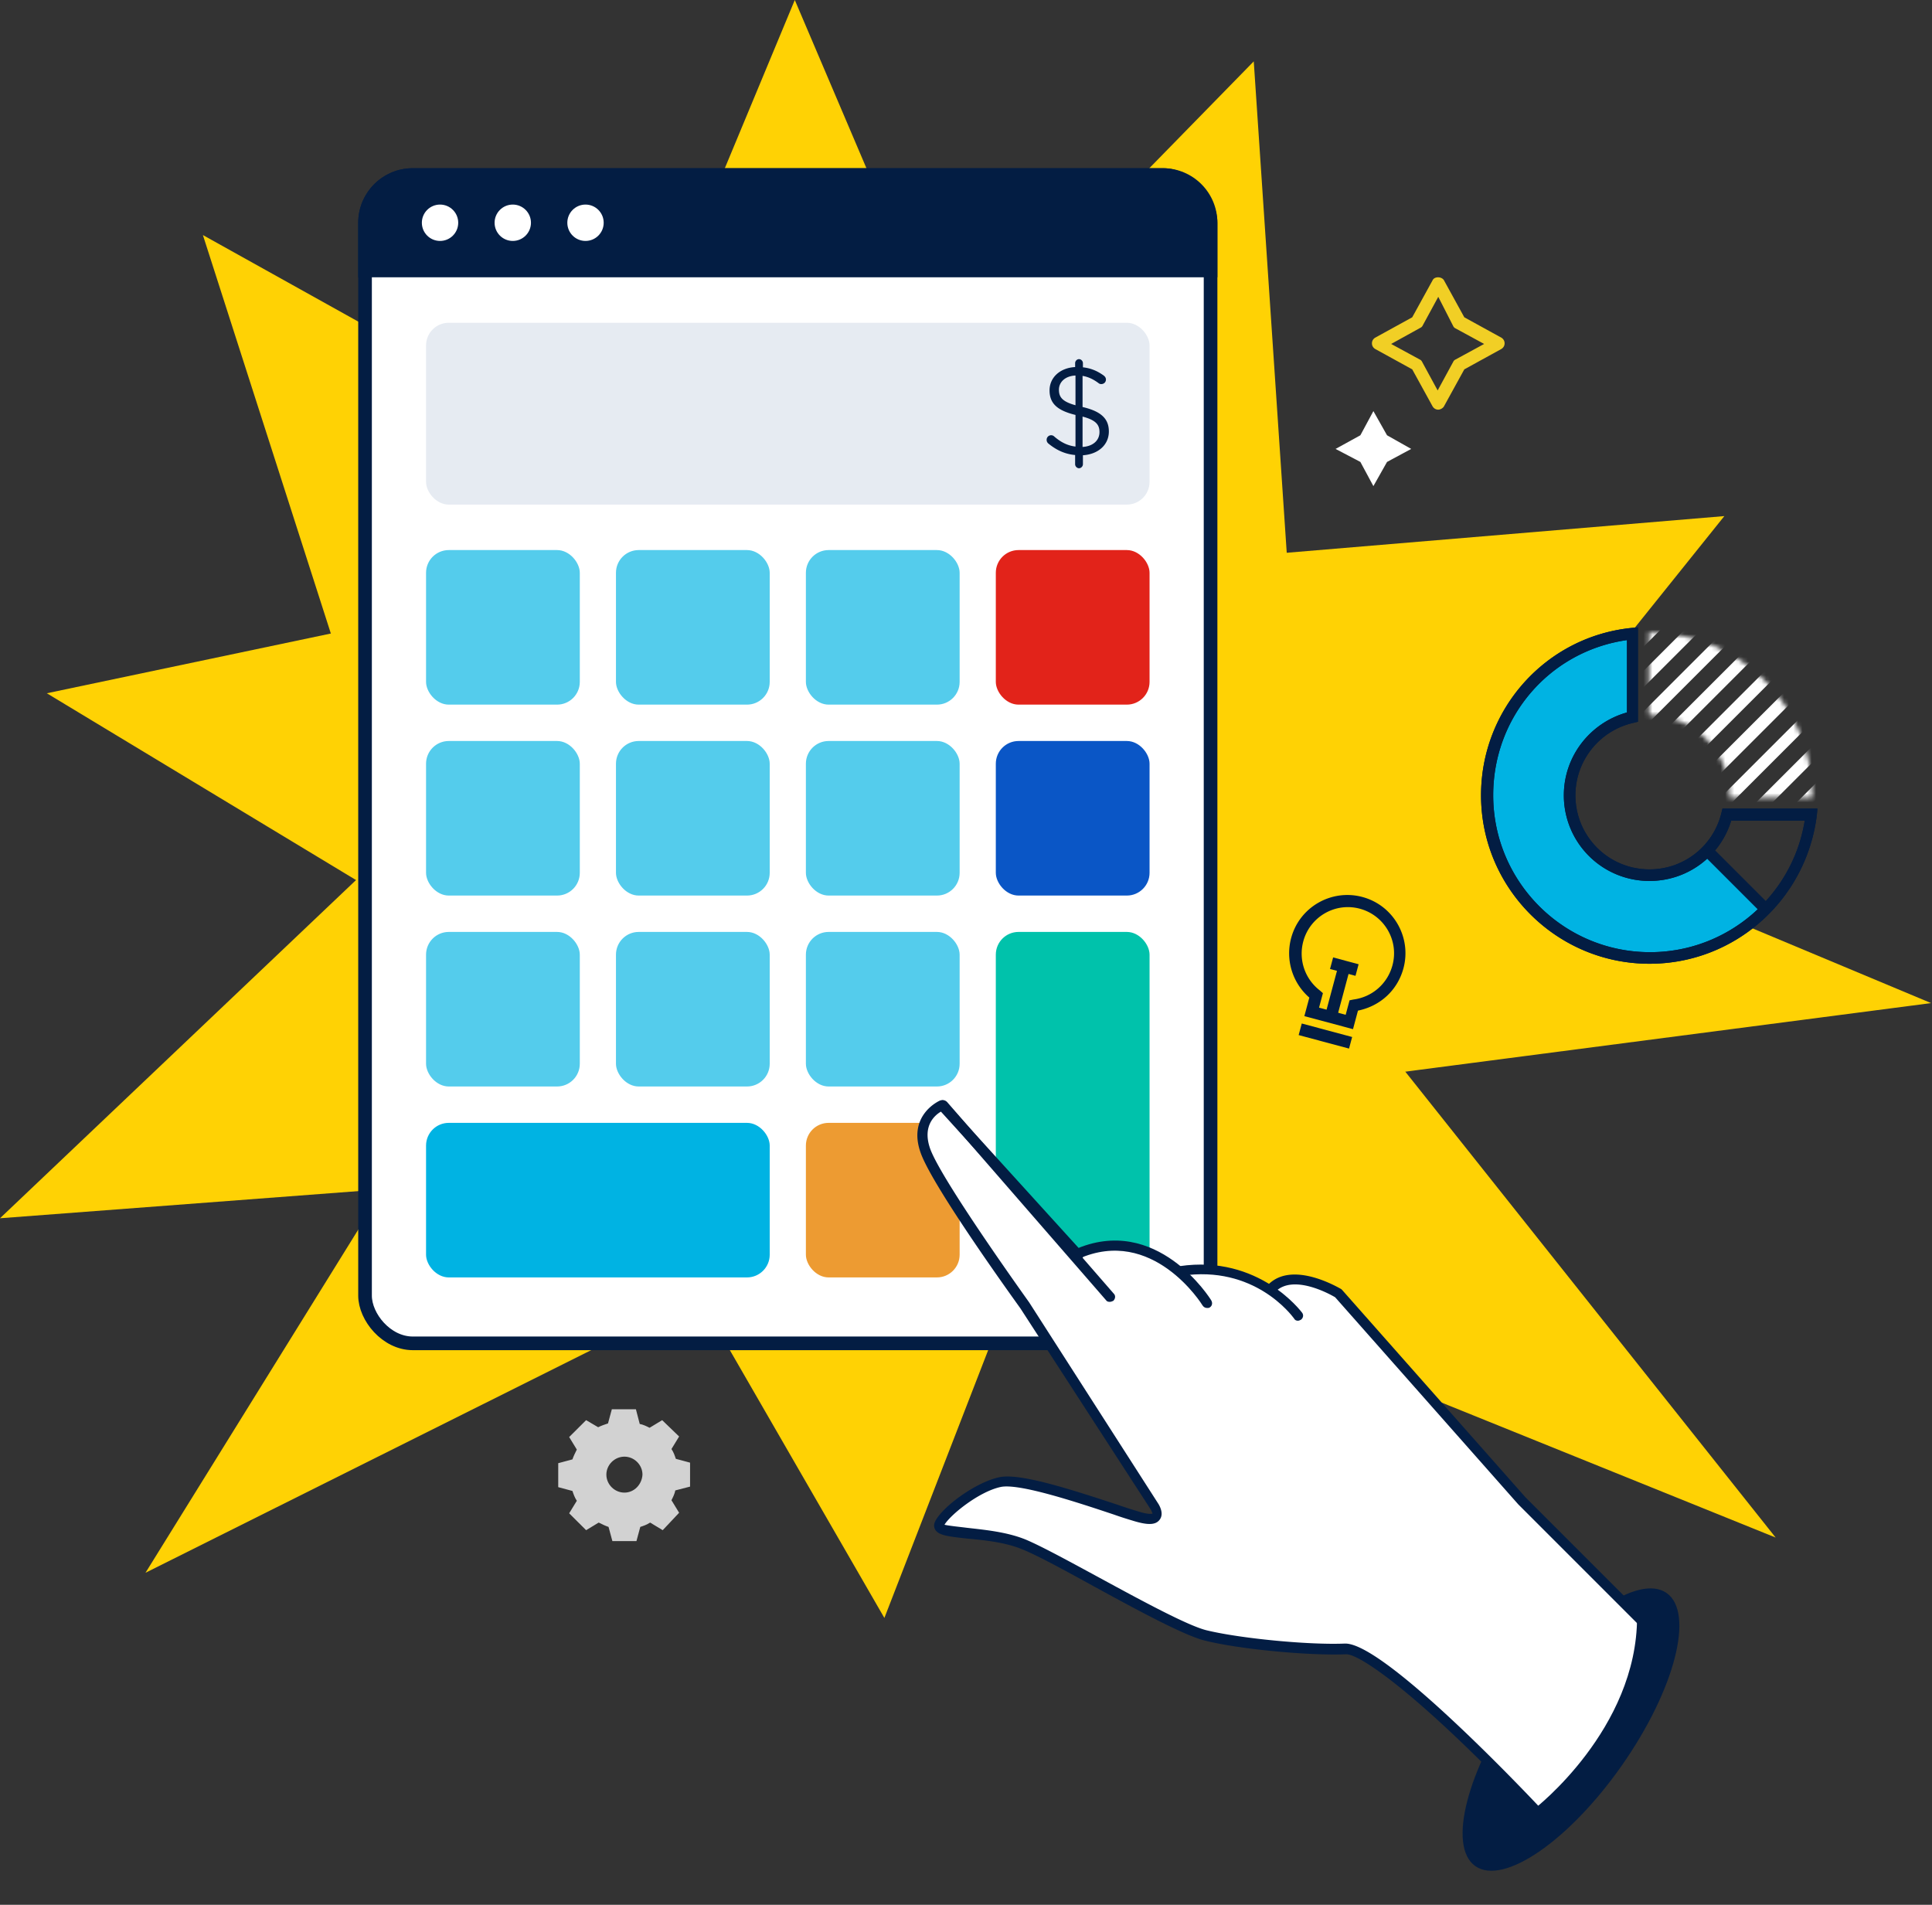 <svg xmlns="http://www.w3.org/2000/svg" fill="none" viewBox="0 0 425 419"><rect x="0" y="0" width="425" height="419" fill="#333333" stroke="none"/><path fill="#FFD204" d="m44.636 51.71 125.486 69.902L275.8 13.5l10 149 139 58.154-187.303 24.423-42.952 110.832-56.763-98.367L0 267.985l87.42-83.04L44.635 51.711Z"/><path fill="#FFD204" d="m174.838 0 53.732 126.16 150.751-12.633-84.05 104.768 95.336 119.928-189.661-76.639-168.943 84.387 81.355-131.213L10.3 152.5l110.807-23.308L174.838 0Z"/><rect width="185.999" height="257" x="80.301" y="38.5" fill="#fff" stroke="#031D43" stroke-width="3" rx="10.5"/><path fill="#031D43" d="M267.799 61H78.8V49c0-6.627 5.373-12 12-12h164.999c6.627 0 12 5.373 12 12v12Z"/><rect width="159.157" height="40" x="93.722" y="71" fill="#E6EBF2" rx="5"/><path fill="#031D43" d="M236.506 79.887c0-.471.402-.887.857-.887.455 0 .857.416.857.887v.914c1.768.194 3.161.804 4.527 1.774.295.222.536.499.536.915 0 .582-.455.997-1.018.997a.878.878 0 0 1-.589-.194c-1.179-.887-2.331-1.413-3.536-1.607v6.845c4.072.942 5.786 2.578 5.786 5.377 0 2.965-2.357 5.016-5.706 5.237v1.968c0 .471-.402.887-.857.887-.455 0-.857-.416-.857-.887v-2.023c-2.197-.194-4.072-1.053-5.813-2.466-.294-.222-.455-.5-.455-.887a1 1 0 0 1 .991-.998c.268 0 .482.11.616.222 1.42 1.247 2.893 2.05 4.741 2.272v-6.956c-3.964-.97-5.705-2.494-5.705-5.404 0-2.855 2.33-4.96 5.625-5.127v-.86Zm5.357 15.16c0-1.636-.803-2.634-3.723-3.41v6.68c2.304-.14 3.723-1.442 3.723-3.27Zm-8.92-9.313c0 1.608.724 2.606 3.643 3.41v-6.541c-2.277.11-3.643 1.44-3.643 3.131Z"/><rect width="33.821" height="34" x="93.722" y="121" fill="#54CCEC" rx="5"/><rect width="33.821" height="34" x="93.722" y="163" fill="#54CCEC" rx="5"/><rect width="33.821" height="34" x="93.722" y="205" fill="#54CCEC" rx="5"/><rect width="75.6" height="34" x="93.722" y="247" fill="#00B3E3" rx="5"/><rect width="33.821" height="34" x="135.5" y="121" fill="#54CCEC" rx="5"/><rect width="33.821" height="34" x="135.5" y="163" fill="#54CCEC" rx="5"/><rect width="33.821" height="34" x="135.5" y="205" fill="#54CCEC" rx="5"/><rect width="33.821" height="34" x="177.279" y="121" fill="#54CCEC" rx="5"/><rect width="33.821" height="34" x="177.279" y="163" fill="#54CCEC" rx="5"/><rect width="33.821" height="34" x="177.279" y="205" fill="#54CCEC" rx="5"/><rect width="33.821" height="34" x="177.279" y="247" fill="#ED9B32" rx="5"/><rect width="33.821" height="34" x="219.058" y="121" fill="#E2231A" rx="5"/><rect width="33.821" height="34" x="219.058" y="163" fill="#0A56C6" rx="5"/><rect width="33.821" height="76" x="219.058" y="205" fill="#00C2AB" rx="5"/><circle cx="96.8" cy="49" r="4" fill="#fff"/><circle cx="112.8" cy="49" r="4" fill="#fff"/><circle cx="128.8" cy="49" r="4" fill="#fff"/><path fill="#031D43" d="m297.444 228.112-11.083-2.97-.683 2.548 11.083 2.97.683-2.548Zm-.449-15.139-2.548-.682-2.969 11.082 2.547.683 2.97-11.083Z"/><path fill="#031D43" d="m298.865 212.109-5.605-1.502-.683 2.548 5.605 1.502.683-2.548Z"/><path fill="#031D43" d="m297.888 226.456-10.956-2.935 1.093-4.077a12.92 12.92 0 0 1-4.003-13.087c1.843-6.879 8.916-10.855 15.668-9.046 6.879 1.843 10.854 8.916 9.045 15.668-1.297 4.84-5.098 8.327-10.01 9.332l-1.092 4.077.255.068Zm-7.725-4.8 5.86 1.57.853-3.185.867-.177c4.104-.539 7.48-3.458 8.572-7.534 1.468-5.478-1.83-11.004-7.181-12.437-5.477-1.468-11.003 1.83-12.437 7.18-1.092 4.077.373 8.292 3.657 10.811l.662.587-.853 3.185Z"/><ellipse cx="345.582" cy="380.46" fill="#031D43" rx="36.672" ry="13.695" transform="rotate(-55 345.582 380.46)"/><path fill="#fff" d="m360.121 355.708-25.13-25.467-40.5-45.772s-7.629-4.264-11.668-2.356c-5.834 2.804-5.16-.898-11.555-2.02-5.497-1.009-11.219.225-11.219.225s-5.834-5.385-11.331-5.834c-5.609-.337-11.443 1.458-11.443 1.458l-30.067-32.983s-6.282 2.58-3.702 9.985c2.58 7.404 21.877 34.105 21.877 34.105l28.608 44.539s2.58 4.038-4.488 1.907c-7.068-2.244-24.569-8.526-29.73-7.405-5.16 1.122-12.228 6.732-13.35 9.312-1.122 2.58 10.433 1.122 18.623 4.488 8.19 3.365 32.647 18.174 40.164 20.081 7.404 1.908 22.662 3.366 30.851 2.917 8.19-.336 41.622 34.891 41.622 34.891s22.438-17.389 22.438-42.071Z"/><path fill="#031D43" d="M338.132 399.686c.224 0 .561-.112.785-.337a1.083 1.083 0 0 0 0-1.57c-3.478-3.703-34.33-36.237-42.968-36.237h-.112c-7.966.336-22.999-1.122-30.403-2.917-4.151-1.01-14.472-6.619-23.56-11.555-6.619-3.59-12.789-6.956-16.267-8.415-4.151-1.682-8.975-2.131-12.902-2.58-1.795-.224-4.038-.449-4.936-.673 1.346-2.244 7.629-7.292 12.341-8.302 4.039-.897 17.165 3.478 24.906 6.058 1.57.561 3.029 1.01 4.151 1.346 3.253 1.01 5.048 1.01 5.945-.224 1.01-1.346-.112-3.141-.224-3.366l-28.496-44.426c-.224-.337-19.184-26.701-21.764-33.769-1.795-5.048 1.009-7.404 2.356-8.19l29.393 32.311a1.203 1.203 0 0 0 1.571.112 1.203 1.203 0 0 0 .112-1.571l-29.954-32.983a1.266 1.266 0 0 0-1.234-.337c-.113 0-7.293 3.142-4.376 11.444 2.581 7.516 21.204 33.207 21.989 34.329l28.72 44.315c.112.224.225.56.337.785-.225.112-1.122.224-3.478-.561a84.5 84.5 0 0 1-4.151-1.346c-10.882-3.59-21.764-7.068-26.14-6.059-5.273 1.122-12.789 6.732-14.135 9.873-.225.561-.225 1.122.112 1.683.785 1.234 2.917 1.458 6.843 1.907 3.702.337 8.414.785 12.229 2.356 3.365 1.346 9.536 4.712 16.043 8.302 9.648 5.273 19.633 10.658 24.12 11.78 7.517 1.907 22.886 3.365 31.076 3.029h.112c3.142 0 16.716 9.424 41.286 35.563.112 0 .336.225.673.225Zm23.335-41.734c.337 0 .561-.112.785-.337a1.083 1.083 0 0 0 0-1.57l-26.7-26.701-40.276-45.549-.224-.224c-.449-.224-10.658-6.395-16.043-1.01a1.085 1.085 0 0 0 0 1.571 1.083 1.083 0 0 0 1.57 0c3.927-3.927 12.004.561 13.126 1.234l40.276 45.548 26.701 26.701c.224.225.448.337.785.337Z"/><path fill="#031D43" d="M285.515 290.527c.225 0 .449-.113.673-.225.449-.336.674-1.009.225-1.57-.112-.113-9.424-12.79-26.925-10.21-.561.113-1.01.674-.898 1.235.112.56.673 1.009 1.234.897 16.155-2.468 24.345 8.751 24.794 9.312.224.448.561.561.897.561Z"/><path fill="#031D43" d="M265.546 287.722c.225 0 .449 0 .561-.112.561-.337.673-1.01.337-1.571-.112-.224-12.004-19.296-30.179-11.106-.561.224-.785.897-.561 1.458.225.561.898.785 1.459.561 16.379-7.404 27.261 9.985 27.374 10.209.224.337.56.561 1.009.561Z"/><path fill="#031D43" d="M244.118 286.376c.224 0 .561-.113.785-.225.449-.448.561-1.122.113-1.57l-36.686-42.183c-.449-.449-1.122-.561-1.571-.112-.448.448-.561 1.122-.112 1.57l36.686 42.183c.112.224.449.337.785.337Z"/><path fill="#fff" d="m302.118 90.432 3 5.318 5.318 3-5.318 2.863-3 5.319-2.864-5.319-5.454-2.863 5.454-3 2.864-5.318Z"/><path fill="#F1CF25" d="M316.39 90.113c-.545 0-.954-.272-1.227-.681l-4.5-8.182-8.182-4.5c-.409-.273-.681-.682-.681-1.227 0-.546.272-.955.681-1.228l8.182-4.5 4.5-8.181c.409-.819 1.909-.819 2.455 0l4.5 8.181 8.181 4.5c.409.273.682.682.682 1.228 0 .545-.273.954-.682 1.227l-8.181 4.5-4.5 8.182c-.273.409-.819.681-1.228.681ZM306.027 75.66l6.272 3.409c.273.136.41.273.546.546l3.409 6.272 3.409-6.272c.136-.273.273-.41.546-.546l6.272-3.409-6.272-3.41a1.064 1.064 0 0 1-.546-.544l-3.273-6.41-3.409 6.273a1.06 1.06 0 0 1-.545.546l-6.409 3.545Z"/><path fill="#00B3E3" d="M376.11 186.527c-3.184 3.694-7.897 5.986-13.246 5.986-9.68 0-17.577-7.896-17.577-17.576 0-8.407 5.986-15.539 13.883-17.195v-18.341c-17.959 1.911-31.969 17.067-31.969 35.536 0 19.741 16.048 35.79 35.79 35.79 10.317 0 19.614-4.331 26.11-11.336l-12.991-12.864Z"/><mask id="a" width="37" height="37" x="362" y="139" maskUnits="userSpaceOnUse" style="mask-type:luminance"><path fill="#fff" d="M362.863 139.146h-.127v18.214h.127c9.68 0 17.577 7.896 17.577 17.576v.51h18.213v-.51c0-19.742-16.048-35.79-35.79-35.79Z"/></mask><g fill="#fff" mask="url(#a)"><path d="m375.143 125.064-23.506 23.506 1.802 1.801 23.506-23.506-1.802-1.801Zm4.461 4.455-23.506 23.506 1.802 1.801 23.506-23.506-1.802-1.801Zm4.46 4.449-23.506 23.506 1.801 1.801 23.506-23.506-1.801-1.801Zm4.461 4.455-23.506 23.506 1.802 1.801 23.505-23.506-1.801-1.801Zm4.46 4.449-23.506 23.506 1.801 1.801 23.506-23.506-1.801-1.801Zm4.458 4.449-23.505 23.505 1.801 1.802 23.506-23.506-1.802-1.801Z"/><path d="m397.5 147.496-23.506 23.506 1.801 1.801 23.506-23.505-1.801-1.802Zm4.461 4.452-23.506 23.506 1.801 1.801 23.506-23.506-1.801-1.801Zm4.461 4.456-23.506 23.506 1.801 1.801 23.506-23.506-1.801-1.801Zm4.459 4.448-23.506 23.506 1.801 1.801 23.506-23.506-1.801-1.801Zm4.37 4.362-23.506 23.506 1.801 1.801 23.506-23.505-1.801-1.802Zm4.46 4.448-23.506 23.505 1.801 1.802 23.506-23.506-1.801-1.801Z"/></g><path fill="#031D43" d="M362.863 212c-20.378 0-37.063-16.558-37.063-37.064 0-18.977 14.265-34.898 33.115-36.809l1.401-.127v20.761l-1.019.254c-7.387 1.656-12.737 8.279-12.737 15.921 0 9.043 7.26 16.303 16.303 16.303 7.515 0 14.011-5.094 15.794-12.354l.254-1.019H399.8l-.128 1.401C397.38 197.99 381.586 212 362.863 212Zm-4.967-71.198c-16.94 2.42-29.422 16.812-29.422 34.134 0 18.978 15.412 34.517 34.517 34.517 16.939 0 31.332-12.355 34.006-28.913h-16.175c-2.42 7.897-9.68 13.247-17.959 13.247a18.808 18.808 0 0 1-18.85-18.851c0-8.533 5.731-15.921 13.883-18.213v-15.921Z"/><path fill="#031D43" d="M362.863 212c-20.378 0-37.063-16.558-37.063-37.064 0-18.977 14.265-34.898 33.115-36.809l1.401-.127v20.761l-1.019.254c-7.387 1.656-12.737 8.279-12.737 15.921 0 9.043 7.26 16.303 16.303 16.303 7.515 0 14.011-5.094 15.794-12.354l.254-1.019H399.8l-.128 1.401C397.38 197.99 381.586 212 362.863 212Zm-4.967-71.198c-16.94 2.42-29.422 16.812-29.422 34.134 0 18.978 15.412 34.517 34.517 34.517 16.939 0 31.332-12.355 34.006-28.913h-16.175c-2.42 7.897-9.68 13.247-17.959 13.247a18.808 18.808 0 0 1-18.85-18.851c0-8.533 5.731-15.921 13.883-18.213v-15.921Z"/><path fill="#031D43" d="m376.582 186.347-1.801 1.801 13.058 13.059 1.802-1.801-13.059-13.059Z"/><path fill="#D2D2D2" d="M151.8 327.017v-5.273l-3.129-.839c-.241-.719-.481-1.438-.963-2.157l1.685-2.756-3.73-3.595-2.768 1.677c-.722-.359-1.444-.719-2.166-.838l-.842-3.236h-5.295l-.842 3.116c-.722.239-1.444.479-2.166.839l-2.648-1.558-3.73 3.715 1.685 2.756c-.361.719-.722 1.438-.963 2.157l-3.128.839v5.272l3.128.839c.241.719.482 1.438.963 2.157l-1.685 2.756 3.73 3.715 2.768-1.677c.722.359 1.444.719 2.166.958l.842 3.116h5.295l.842-3.116c.722-.239 1.444-.479 2.166-.958l2.768 1.677 3.61-3.834-1.685-2.757c.361-.719.722-1.438.843-2.157l3.249-.838Zm-14.44 1.318c-2.166 0-3.971-1.798-3.971-3.955s1.805-3.954 3.971-3.954c2.166 0 3.971 1.797 3.971 3.954-.121 2.157-1.805 3.955-3.971 3.955Z"/></svg>